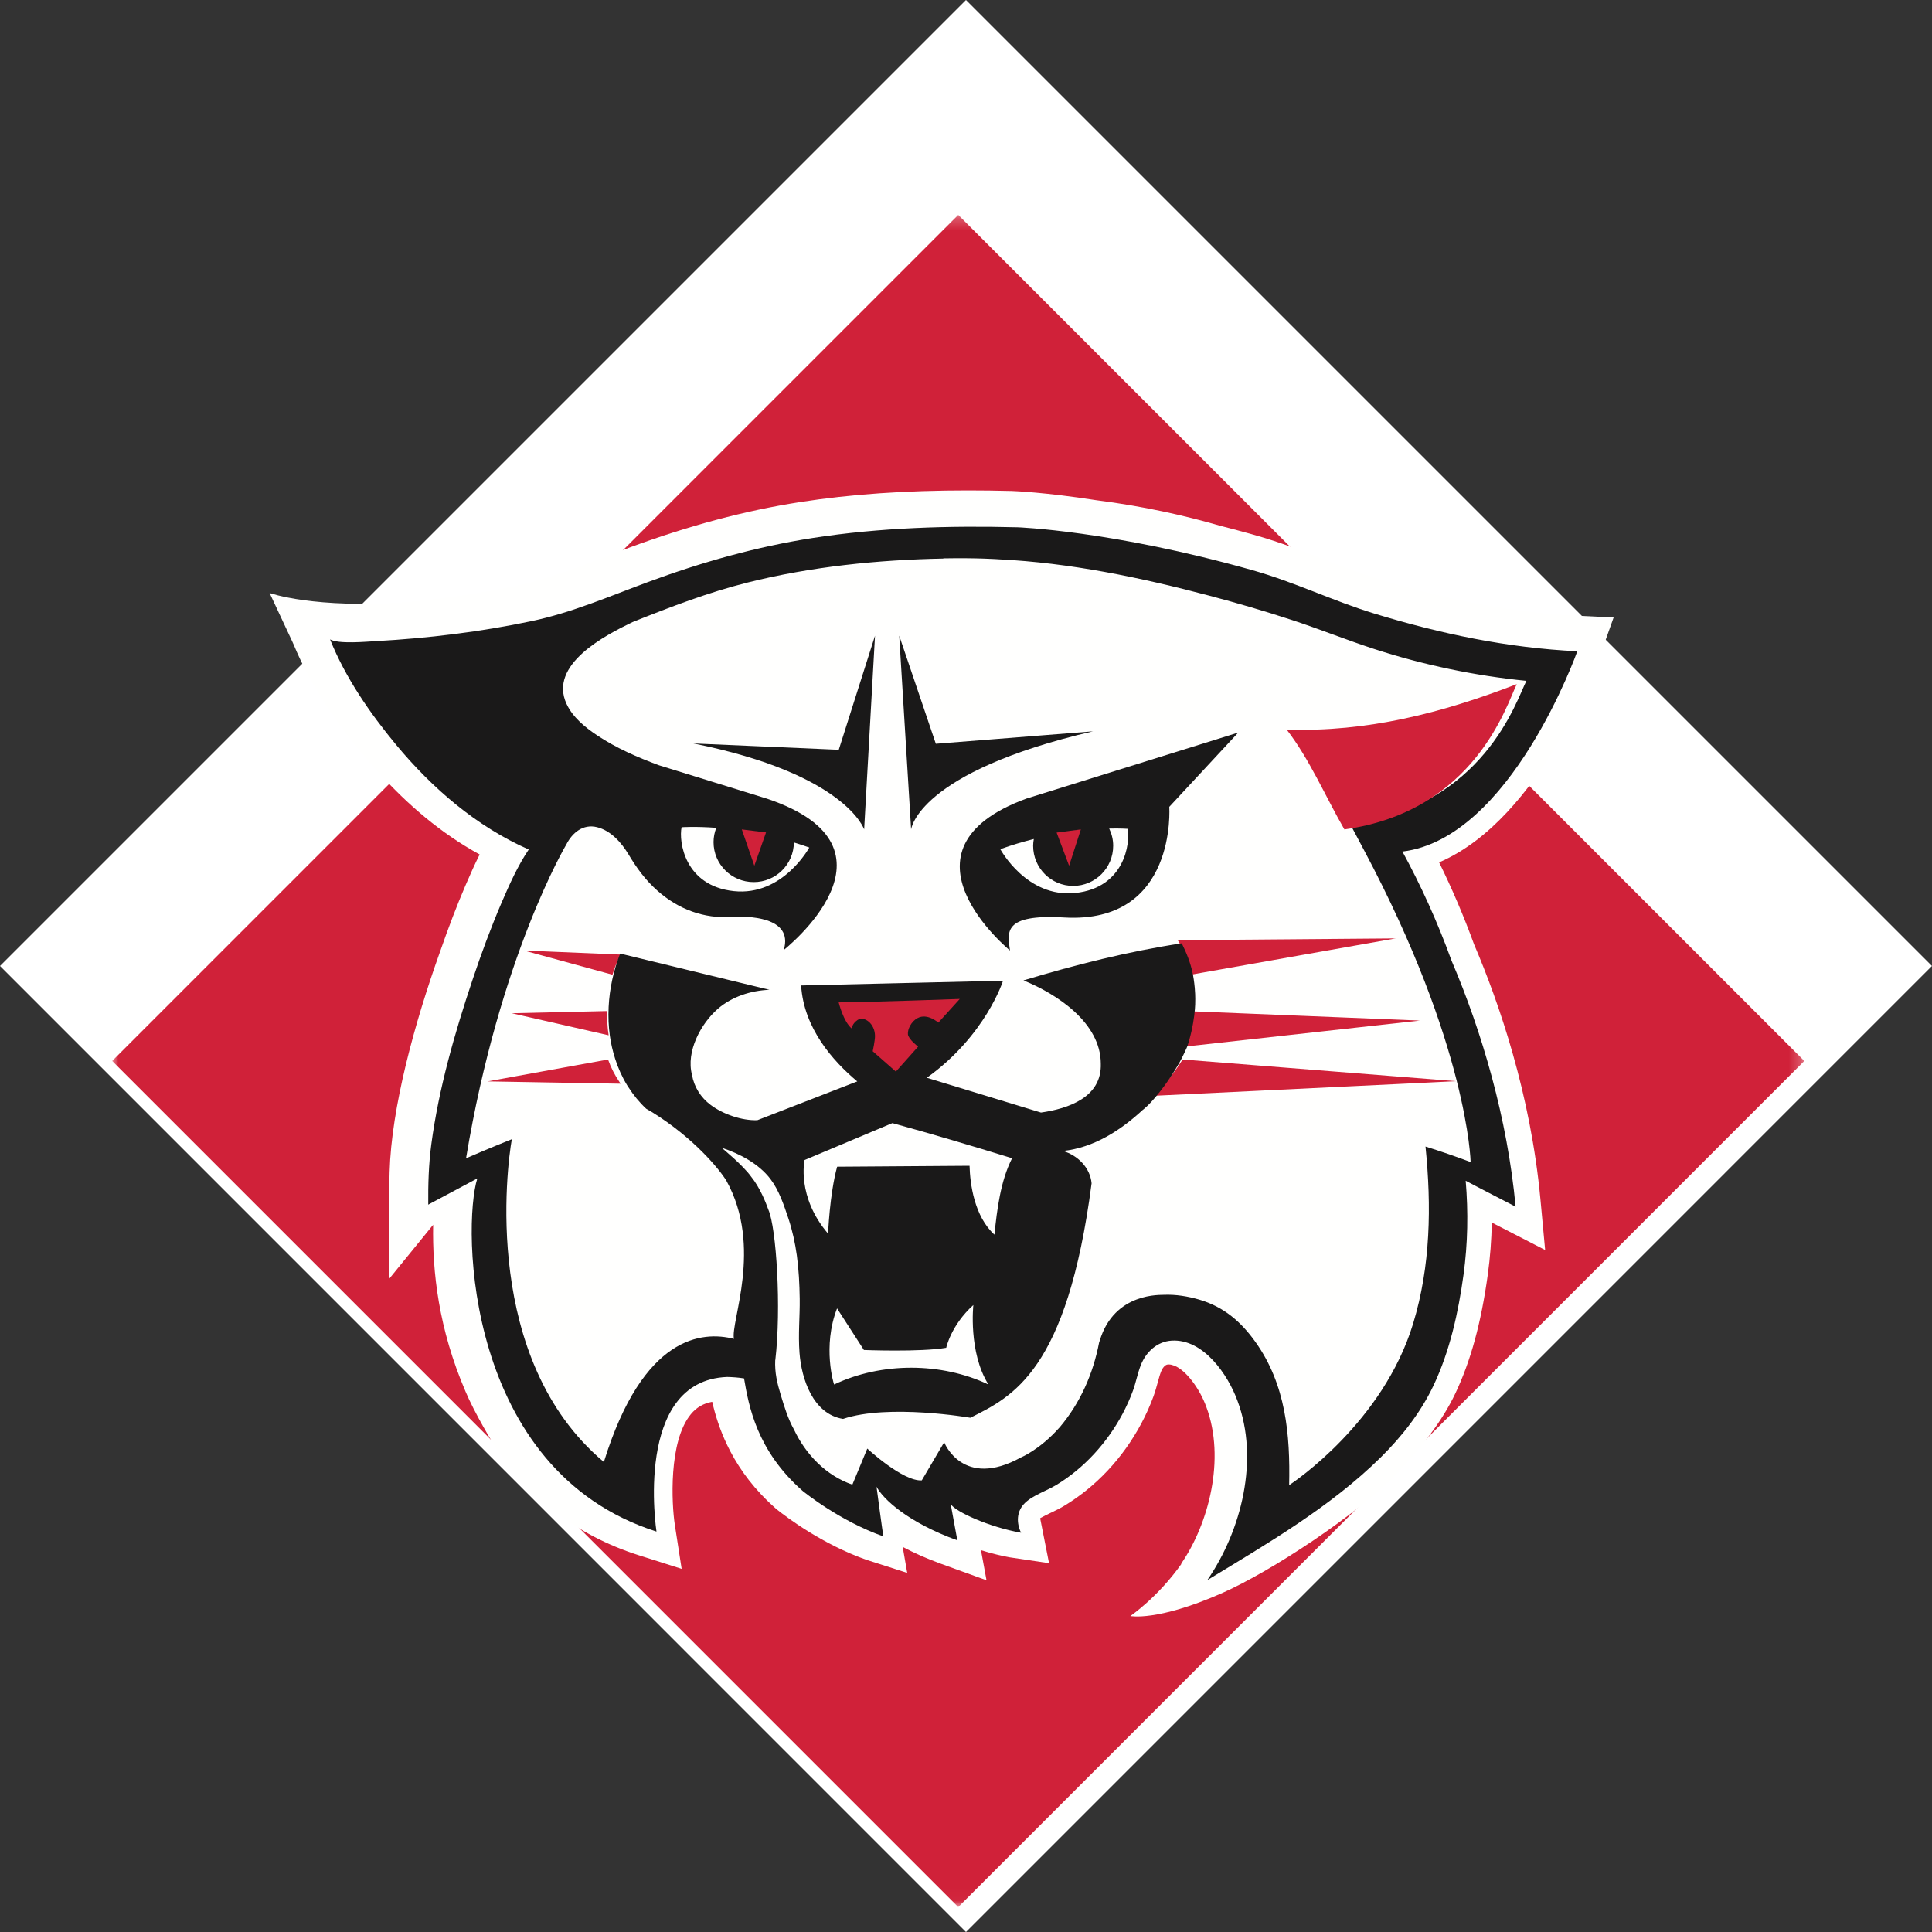 <svg xmlns="http://www.w3.org/2000/svg" xmlns:xlink="http://www.w3.org/1999/xlink" width="155" height="155" viewBox="0 0 155 155">
  <rect x="0" y="0" width="155" height="155" fill="#333333" stroke="none"/>
  <defs>
    <polygon id="main_logo-a" points="0 .24 135.757 .24 135.757 135.968 0 135.968"/>
  </defs>
  <g fill="none" fill-rule="evenodd">
    <polygon fill="#FFF" points="0 77.498 77.499 155 154.997 77.498 77.499 0"/>
    <g transform="translate(9 17)">
      <mask id="main_logo-b" fill="#fff">
        <use xlink:href="#main_logo-a"/>
      </mask>
      <polyline fill="#D02139" points="67.879 .24 0 68.118 67.879 136 135.757 68.118 67.879 .24" mask="url(#main_logo-b)"/>
      <path fill="#FFFFFE" d="M119.453,35.363 L120.457,32.538 L117.45,32.394 C112.514,32.159 107.331,31.196 101.603,29.45 C100.129,29.001 98.709,28.45 97.206,27.867 C95.447,27.184 93.627,26.478 91.666,25.925 C90.722,25.659 89.808,25.415 88.918,25.188 C86.058,24.361 82.778,23.618 78.945,23.129 C74.819,22.49 72.352,22.395 72.173,22.389 C70.951,22.358 69.777,22.343 68.664,22.343 C63.661,22.343 59.256,22.649 55.199,23.279 C50.769,23.968 46.283,25.164 41.483,26.936 C40.796,27.19 40.113,27.451 39.43,27.713 C37.02,28.636 34.744,29.509 32.365,30.008 C29.635,30.582 26.755,31.008 23.777,31.296 C16.224,31.873 12.629,30.573 12.629,30.573 L14.464,34.501 C14.48,34.538 14.519,34.628 14.579,34.758 C15.749,37.584 17.569,40.47 20.145,43.572 C20.597,44.117 21.059,44.635 21.525,45.141 C23.682,47.515 26.332,49.834 29.482,51.553 C29.065,52.379 28.698,53.216 28.348,54.028 C27.652,55.649 26.98,57.405 26.307,59.345 C24.241,65.113 22.401,71.869 22.257,77.027 C22.128,81.672 22.241,85.576 22.241,85.576 L25.751,81.262 C25.684,85.029 26.178,89.592 28.356,94.657 C29.021,96.246 30.526,98.833 31.089,99.615 C33.504,103.029 37.047,106.122 42.244,107.772 L45.687,108.865 L45.136,105.309 C44.893,103.711 44.609,98.646 46.433,96.451 C46.879,95.914 47.43,95.593 48.138,95.464 C48.377,96.497 48.74,97.692 49.351,98.957 C49.381,99.02 49.415,99.085 49.446,99.148 C49.499,99.253 49.55,99.358 49.606,99.463 C50.396,100.962 51.545,102.539 53.257,104.041 L53.299,104.078 L53.343,104.113 C54.138,104.747 56.978,106.89 60.514,108.141 L63.784,109.188 L63.421,107.103 C64.312,107.578 65.325,108.035 66.475,108.452 L70.145,109.78 L69.701,107.368 C70.586,107.641 71.41,107.835 72.002,107.94 L75.162,108.41 L74.45,104.813 C74.459,104.804 74.468,104.796 74.478,104.787 C74.698,104.656 75.022,104.502 75.262,104.387 C75.627,104.213 76.005,104.033 76.38,103.807 C78.944,102.262 81.083,99.978 82.566,97.203 C82.937,96.508 83.261,95.786 83.531,95.055 C83.68,94.648 83.788,94.252 83.884,93.902 C83.973,93.579 84.056,93.274 84.153,93.03 C84.252,92.781 84.454,92.485 84.698,92.469 C84.718,92.468 84.739,92.468 84.76,92.468 C84.827,92.468 84.894,92.474 84.962,92.488 C85.051,92.51 85.134,92.539 85.218,92.566 C86.189,92.955 87.264,94.45 87.776,95.862 C89.337,100.026 87.97,105.254 85.761,108.453 L85.781,108.47 C83.882,111.159 81.684,112.649 81.684,112.649 C81.684,112.649 83.815,113.098 88.946,110.853 C92.988,109.084 100.005,104.442 103.067,101.211 C105.056,99.112 106.699,97.025 107.749,94.813 C108.995,92.187 109.826,89.147 110.364,85.243 C110.551,83.887 110.658,82.496 110.684,81.083 C110.974,81.232 111.205,81.351 111.33,81.415 L114.963,83.285 L114.586,79.23 C113.8,70.781 111.261,63.443 109.259,58.758 C108.443,56.516 107.504,54.314 106.456,52.185 C114.629,48.69 119.239,35.964 119.453,35.363"/>
      <path fill="#D02139" d="M86.097 64.114C86.094 64.182 86.087 64.294 86.075 64.429 86.073 64.447 86.072 64.464 86.071 64.482 86.024 64.96 85.902 65.77 85.598 66.696 85.561 66.815 85.523 66.927 85.486 67.029L104.914 64.877 86.097 64.114M85.88 68C85.397 68.764 84.586 69.899 83.543 70.914L107.829 69.741 85.88 68M102.971 58.286L85.486 58.428C85.864 59.035 86.166 59.602 86.352 60.303 86.364 60.348 86.375 60.394 86.387 60.439 86.421 60.587 86.45 60.742 86.475 60.903 86.483 60.954 86.498 61.002 86.503 61.054 86.508 61.1 86.51 61.146 86.514 61.192 86.515 61.194 86.519 61.197 86.519 61.2L102.971 58.286M40.137 61.2C40.295 60.664 40.505 60.14 40.773 59.637 40.782 59.62 40.79 59.6 40.8 59.583L33.029 59.257 40.137 61.2M40.8 69.943C40.768 69.899 40.733 69.856 40.703 69.811 40.315 69.248 40.014 68.645 39.788 68.017 39.786 68.011 39.785 68.006 39.783 68L30.114 69.757 40.8 69.943M39.821 66.057C39.824 66.055 39.826 66.053 39.829 66.051 39.724 65.413 39.697 64.763 39.732 64.114L32.057 64.29 39.821 66.057"/>
      <path fill="#1A1919" d="M51.467,53.769 C53.242,53.769 54.678,52.348 54.691,50.588 C55.099,50.711 55.506,50.846 55.926,50.995 C55.926,50.995 53.804,54.917 49.865,54.491 C45.925,54.069 45.441,50.514 45.682,49.368 C45.682,49.368 46.757,49.288 48.466,49.414 C48.326,49.771 48.246,50.157 48.246,50.562 C48.246,52.334 49.687,53.769 51.467,53.769 Z M68.785,76.527 L58.162,76.602 C57.551,78.84 57.437,81.976 57.437,81.976 C54.889,79.003 55.548,76.067 55.548,76.067 L62.595,73.104 C65.812,73.985 69.01,74.94 72.197,75.922 C71.268,77.748 70.989,80.035 70.781,82.053 C69.166,80.579 68.826,78.003 68.785,76.527 Z M70.3,94.077 C66.527,92.283 61.692,92.275 57.92,94.077 C57.897,94.068 56.962,91.034 58.156,87.97 L60.309,91.308 C60.309,91.308 64.848,91.487 66.914,91.13 C66.914,91.13 67.29,89.324 69.089,87.701 C69.089,87.701 68.675,91.487 70.3,94.077 Z M105.365,74.984 C105.847,79.755 105.779,84.563 104.373,89.187 C101.963,97.111 94.819,101.891 94.426,102.152 C94.518,98.083 94.155,94.072 91.723,90.665 C90.555,89.027 89.173,87.841 87.213,87.266 C86.304,87 85.324,86.84 84.372,86.88 C84.241,86.912 80.405,86.616 79.229,90.562 C79.211,90.603 79.199,90.645 79.183,90.686 C78.702,93.206 77.673,95.552 76.01,97.517 C75.998,97.529 75.986,97.541 75.974,97.553 C74.402,99.32 72.907,99.927 72.907,99.927 C68.226,102.508 66.749,98.709 66.749,98.709 L64.951,101.768 C63.427,101.857 60.581,99.216 60.581,99.216 L59.383,102.11 C57.273,101.382 55.64,99.684 54.703,97.695 C54.219,96.831 53.925,95.863 53.64,94.921 C53.348,93.952 53.146,93.128 53.195,92.104 C53.197,92.106 53.203,92.111 53.203,92.111 C53.689,87.967 53.292,81.505 52.644,80.047 C52.457,79.524 51.986,78.291 51.253,77.39 C50.581,76.461 48.991,75.164 48.896,75.081 C48.896,75.081 48.895,75.08 48.895,75.08 C50.344,75.555 51.876,76.362 52.812,77.592 C53.494,78.489 53.889,79.67 54.242,80.726 C54.568,81.702 54.79,82.709 54.929,83.727 C55.086,84.876 55.143,86.038 55.159,87.197 C55.178,88.641 55.028,90.011 55.143,91.538 C55.3,93.623 56.222,96.447 58.636,96.837 C62.296,95.604 68.846,96.744 68.846,96.744 C72.218,95.052 76.604,93.043 78.576,77.934 C78.458,76.671 77.46,75.689 76.281,75.339 C78.742,75.083 80.908,73.689 82.687,72.038 L82.756,71.988 C82.971,71.807 83.176,71.61 83.366,71.402 C84.394,70.273 85.195,69.011 85.671,68.163 C85.834,67.871 86.233,67.031 86.274,66.905 C86.316,66.777 86.35,66.653 86.386,66.528 C86.692,65.474 86.814,64.553 86.86,64.009 C86.862,63.987 86.863,63.97 86.865,63.95 C86.877,63.796 86.884,63.668 86.887,63.591 C86.912,62.924 86.869,62.454 86.853,62.254 C86.843,62.124 86.827,62.003 86.813,61.881 C86.788,61.672 86.759,61.471 86.724,61.28 C86.713,61.221 86.701,61.163 86.689,61.104 C86.5,60.197 86.194,59.464 85.811,58.68 C81.517,59.328 77.266,60.405 73.11,61.655 C75.816,62.754 79.314,65.064 79.314,68.336 C79.403,71.028 76.725,71.942 74.516,72.258 L65.359,69.466 C70.089,66.075 71.471,61.68 71.471,61.68 L55.272,62.061 C55.484,65.489 57.823,68.129 59.777,69.758 L51.765,72.868 C50.522,72.919 49.008,72.389 48.014,71.646 C47.22,71.052 46.68,70.197 46.515,69.219 C46.029,67.37 47.216,65.129 48.594,63.933 C49.721,62.955 51.251,62.465 52.731,62.409 L40.751,59.502 C40.742,59.526 40.734,59.55 40.725,59.574 C40.47,60.226 40.269,60.906 40.118,61.6 C39.963,62.317 39.865,63.047 39.829,63.781 C39.792,64.563 39.821,65.347 39.93,66.117 C40.016,66.729 40.156,67.328 40.342,67.912 C40.344,67.919 40.345,67.926 40.347,67.933 C40.587,68.684 40.908,69.406 41.321,70.079 C41.354,70.133 41.391,70.185 41.425,70.237 C41.426,70.239 41.427,70.24 41.428,70.242 C41.824,70.859 42.29,71.435 42.845,71.952 L43.34,72.24 C46.63,74.285 48.68,76.757 49.272,77.717 C52.236,83.05 49.589,89.066 49.883,90.416 C47.354,89.773 42.596,90.112 39.447,100.291 C29.659,92.093 31.662,76.609 32.063,74.397 C30.298,75.103 28.934,75.691 28.39,75.928 C31.073,59.744 36.433,50.754 36.433,50.754 C36.912,49.805 37.784,49.085 38.897,49.362 C40.003,49.636 40.862,50.605 41.423,51.544 C42.073,52.633 42.782,53.608 43.745,54.46 C45.427,55.947 47.46,56.714 49.712,56.565 C50.872,56.488 54.697,56.497 53.879,59.217 C53.879,59.217 64.27,51.04 52.556,47.083 L43.876,44.399 C42.148,43.761 40.424,43.011 38.888,41.983 C37.93,41.343 36.95,40.543 36.454,39.477 C34.984,36.312 39.569,33.955 41.759,32.903 C44.768,31.699 47.842,30.518 50.99,29.731 C56.088,28.455 61.432,27.912 66.679,27.811 L66.679,27.796 C69.448,27.745 71.13,27.871 71.13,27.871 C76.838,28.15 82.505,29.329 88.016,30.787 C90.256,31.378 92.48,32.03 94.681,32.752 C96.884,33.475 99.034,34.345 101.239,35.063 C105.176,36.344 109.342,37.218 113.46,37.623 C112.644,39.216 110.049,47.677 99.325,49.12 L100.42,51.182 C108.795,66.91 108.985,76.229 108.985,76.229 C107.806,75.785 106.592,75.369 105.365,74.984 Z M107.45,60.061 C106.309,56.913 104.968,53.984 103.513,51.318 C112.211,50.281 117.543,35.249 117.543,35.249 C111.972,34.983 106.588,33.852 101.267,32.227 C97.949,31.214 94.895,29.708 91.448,28.735 C80.196,25.56 72.627,25.302 72.627,25.302 C67.151,25.164 61.615,25.319 56.196,26.162 C51.678,26.865 47.292,28.102 43.01,29.686 C39.916,30.83 36.885,32.15 33.645,32.831 C29.56,33.691 25.354,34.203 21.188,34.434 C20.364,34.48 18.145,34.686 17.486,34.298 C17.486,34.298 17.491,34.311 17.494,34.318 C17.492,34.316 17.488,34.315 17.486,34.314 C18.706,37.36 20.684,40.224 22.767,42.737 C25.667,46.234 29.228,49.31 33.419,51.154 C32.53,52.476 31.868,53.96 31.241,55.419 C30.373,57.442 29.612,59.51 28.913,61.597 C27.476,65.887 26.202,70.316 25.603,74.808 C25.389,76.414 25.343,78.026 25.358,79.644 C25.358,79.649 25.358,79.654 25.358,79.659 L25.379,79.633 L29.294,77.544 C28.078,81.408 28.287,100.982 43.668,105.873 C43.668,105.873 41.794,93.759 49.337,93.471 C49.769,93.483 50.21,93.509 50.693,93.587 C51.07,95.78 51.698,99.364 55.394,102.612 C55.551,102.736 58.366,105.02 61.873,106.262 C61.85,106.247 61.32,102.272 61.32,102.272 C61.84,103.252 63.807,105.127 67.806,106.578 L67.272,103.669 C67.643,104.278 70.363,105.518 72.92,105.968 C72.92,105.968 72.379,105.002 72.868,104.057 C73.362,103.101 74.768,102.726 75.729,102.145 C77.982,100.786 79.826,98.745 81.059,96.434 C81.378,95.835 81.657,95.215 81.891,94.578 C82.139,93.9 82.264,93.179 82.529,92.511 C82.946,91.461 83.831,90.629 84.998,90.556 C87.55,90.399 89.525,93.299 90.282,95.389 C92.031,100.062 90.62,105.764 87.858,109.771 C92.698,106.824 97.754,103.899 101.806,99.888 C103.498,98.212 104.987,96.311 106.01,94.152 C107.319,91.389 107.999,88.295 108.413,85.282 C108.759,82.772 108.801,80.25 108.589,77.727 C108.994,77.954 112.594,79.809 112.594,79.809 C111.937,72.739 109.896,65.781 107.45,60.061 L107.45,60.061 Z"/>
      <path fill="#1A1919" d="M77.291,54.64 C73.366,55.066 71.253,51.127 71.253,51.127 C72.178,50.792 73.079,50.529 73.94,50.312 C73.909,50.489 73.886,50.67 73.886,50.855 C73.886,52.635 75.323,54.074 77.097,54.074 C78.871,54.074 80.308,52.635 80.308,50.855 C80.308,50.356 80.19,49.895 79.989,49.473 C80.912,49.454 81.457,49.495 81.457,49.495 C81.701,50.645 81.215,54.217 77.291,54.64 Z M90.343,41.771 L73.344,47.07 C62.144,51.177 72.027,59.257 72.027,59.257 C71.85,57.844 71.369,56.316 76.375,56.608 C85.467,57.138 84.808,47.732 84.808,47.732 L90.343,41.771 L90.343,41.771 Z"/>
      <path fill="#D02139" d="M112.686,37.886 C106.669,40.207 100.717,41.74 94.229,41.535 C96.071,43.917 97.344,46.919 98.858,49.543 C109.348,48.08 111.887,39.501 112.686,37.886"/>
      <polyline fill="#D02139" points="75.771 49.796 76.772 52.457 77.714 49.543 75.771 49.796"/>
      <polyline fill="#D02139" points="50.514 49.543 51.519 52.457 52.457 49.786 50.514 49.543"/>
      <path fill="#1A1919" d="M78.686 41.673L66.08 42.671 63.143 34 64.097 49.543C64.097 49.543 64.584 44.958 78.686 41.673M46.629 42.645L58.292 43.153 61.2 34 60.328 49.543C60.328 49.543 58.882 45.104 46.629 42.645"/>
      <path fill="#D02139" d="M58.286,63.418 C58.286,63.418 58.66,64.966 59.343,65.524 C59.343,65.524 59.325,65.151 59.813,64.822 C60.306,64.5 61.188,65.08 61.199,66.11 C61.204,66.468 61.017,67.339 61.017,67.339 L62.873,68.971 L64.657,66.969 C64.657,66.969 63.889,66.383 63.841,65.984 C63.799,65.579 64.107,64.949 64.609,64.681 C65.399,64.252 66.281,65.042 66.281,65.042 L68,63.143 C68,63.143 60.754,63.404 58.286,63.418"/>
    </g>
  </g>
</svg>
